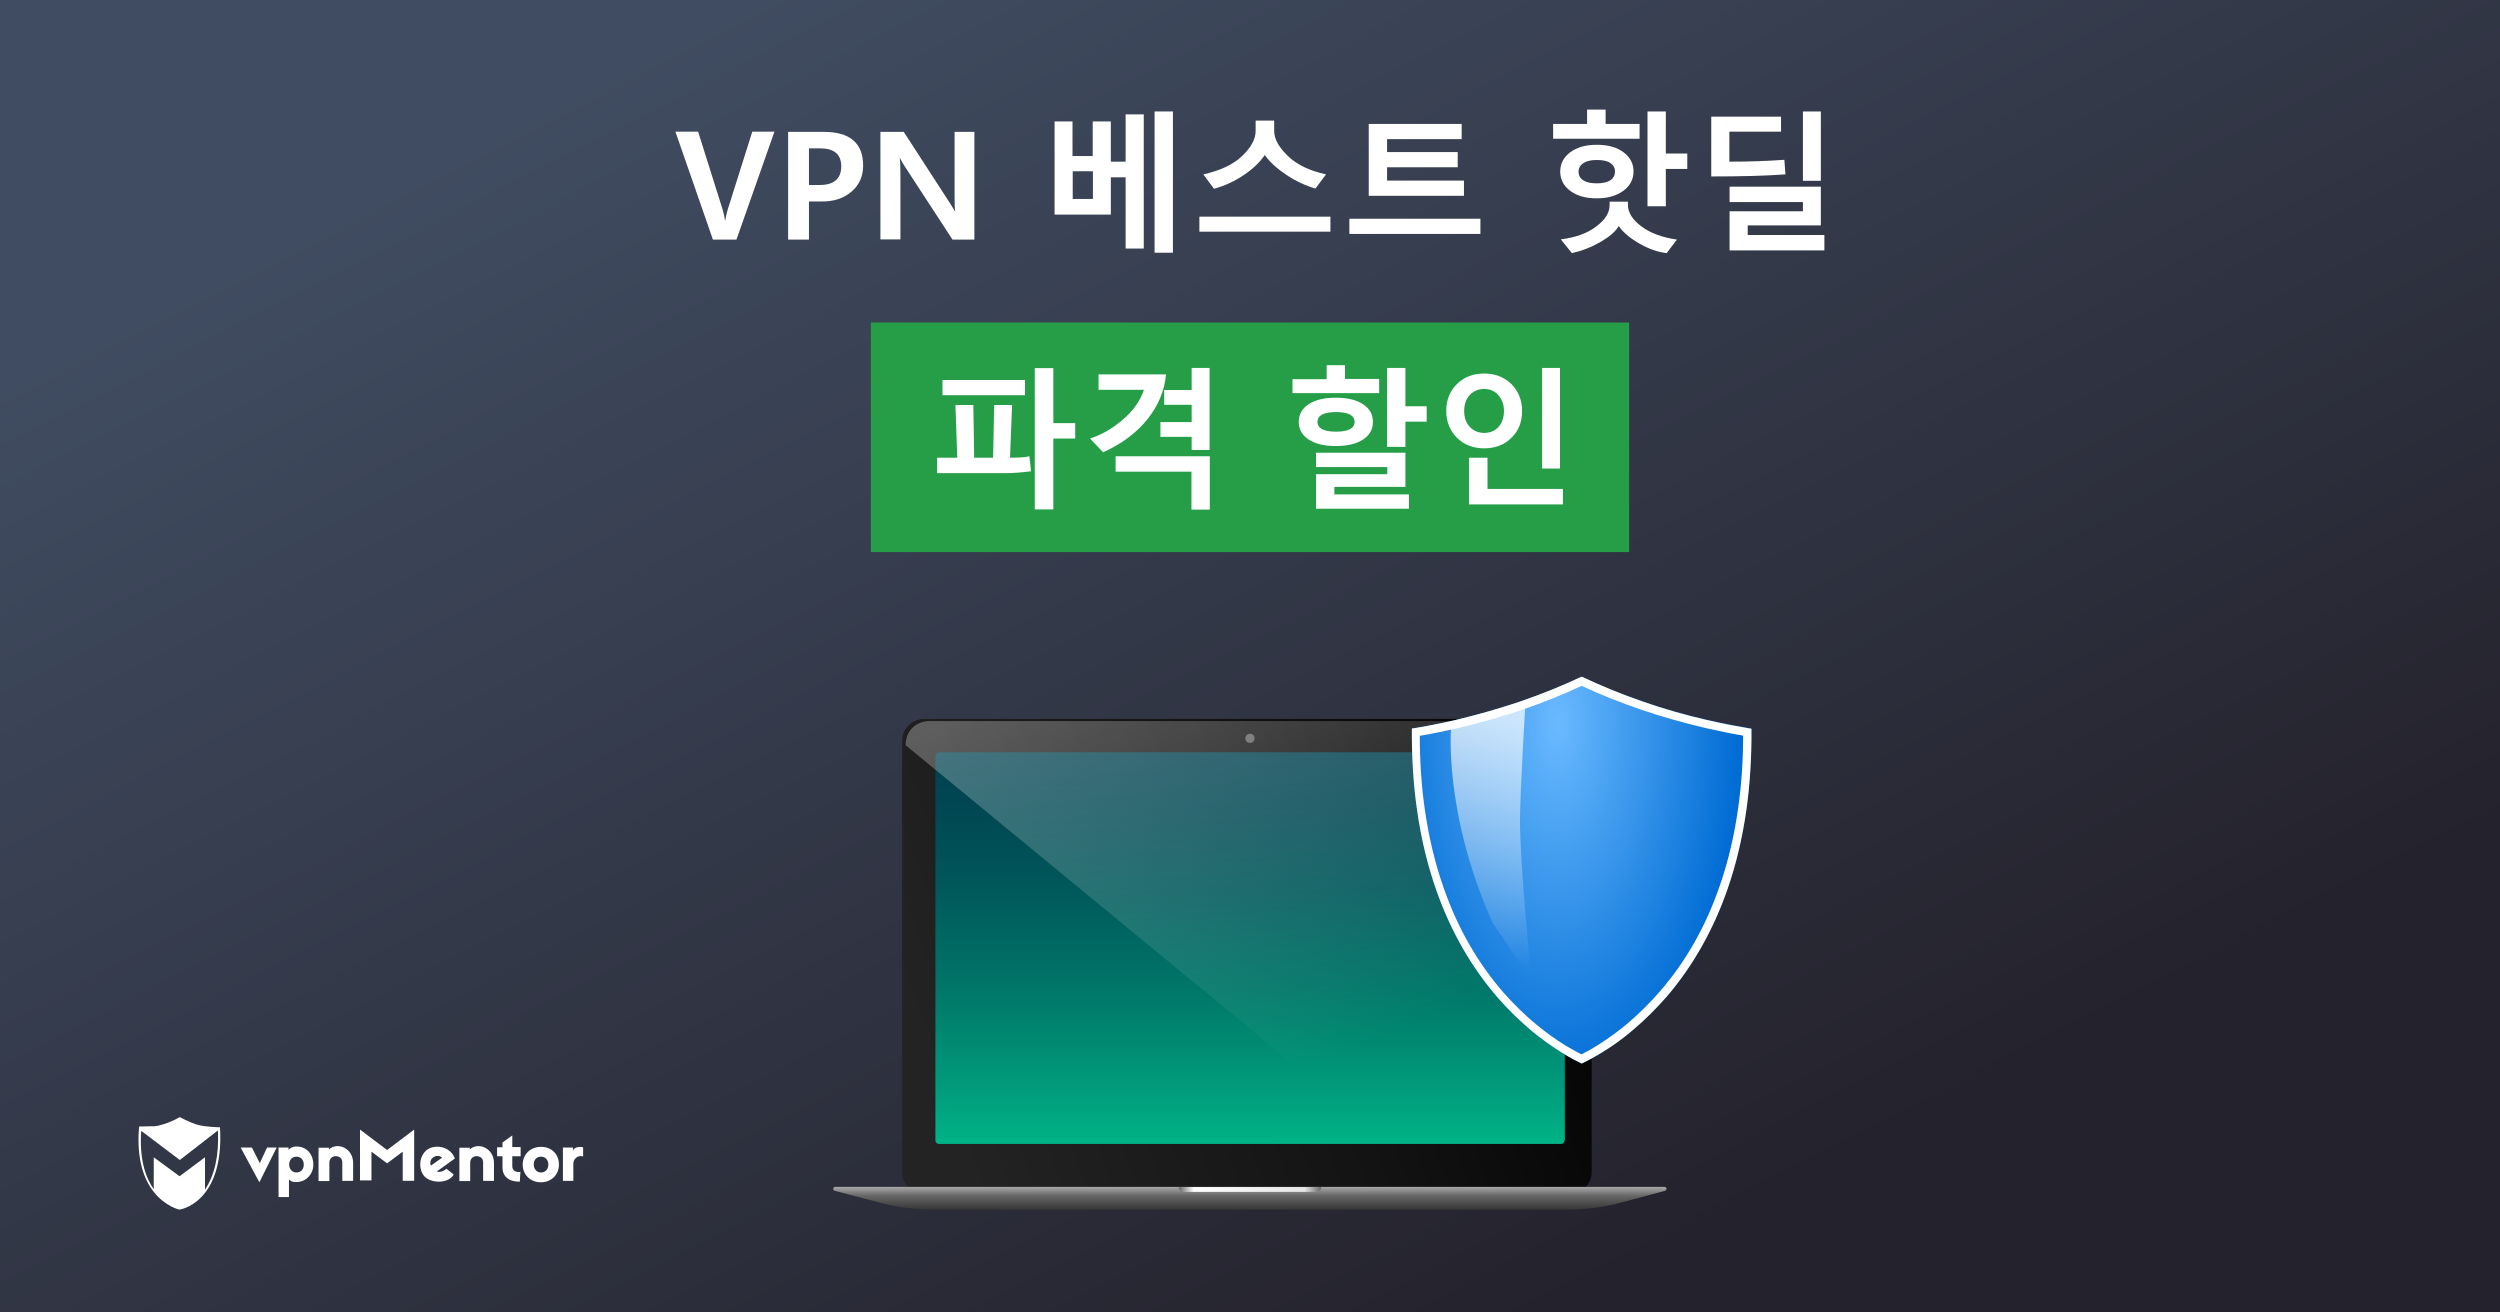 <?xml version="1.0" encoding="utf-8"?>
<!-- Generator: Adobe Illustrator 18.0.0, SVG Export Plug-In . SVG Version: 6.00 Build 0)  -->
<!DOCTYPE svg PUBLIC "-//W3C//DTD SVG 1.1//EN" "http://www.w3.org/Graphics/SVG/1.1/DTD/svg11.dtd">
<svg version="1.1" id="Layer_1" xmlns="http://www.w3.org/2000/svg" xmlns:xlink="http://www.w3.org/1999/xlink" x="0px" y="0px"
	 viewBox="0 0 1200 630" enable-background="new 0 0 1200 630" xml:space="preserve">
<rect x="0" y="0" width="1200" height="630" fill="#808080" stroke="none"/>
<linearGradient id="SVGID_1_" gradientUnits="userSpaceOnUse" x1="421.333" y1="-32.235" x2="760.097" y2="626.145">
	<stop  offset="0" style="stop-color:#404C61"/>
	<stop  offset="1" style="stop-color:#24222C"/>
</linearGradient>
<rect fill="url(#SVGID_1_)" width="1200" height="630"/>
<g>
	<g>
		<path fill="#FFFFFF" d="M124.5,567.5l-9-16.7h5.4l3.8,7.5l3.5-7.5h4.6L124.5,567.5z"/>
		<path fill="#FFFFFF" d="M150.4,559c0,4.8-3.6,7.9-6.9,8.3c-2,0.3-3.9,0-4.8-1.2v8.5h-5v-23.8h4.8v1.2c0.9-1.3,2.8-1.9,5-1.6
			C147.5,550.9,150.4,554.2,150.4,559z M138.8,559c0,2.2,1.5,3.8,3.5,3.8c2.2,0,3.5-1.6,3.5-3.8s-1.3-3.8-3.5-3.8
			C140.2,555.2,138.8,556.8,138.8,559z"/>
		<path fill="#FFFFFF" d="M169.5,558.2v8.6h-5.2v-8.7c0-1.9-0.9-2.8-2.6-3.1c-1.7-0.3-3.6,0.8-3.6,3v8.9h-5.2v-16h5v0.8
			C162,548,169.5,551.1,169.5,558.2z"/>
		<path fill="#FFFFFF" d="M198.8,566.8h-5.5v-14l-7.5,5.6l-7.5-5.6v13.8h-5.5v-24.4l13,9.8l13-9.8V566.8L198.8,566.8z"/>
		<path fill="#FFFFFF" d="M217.5,554.4c0.3,0.4,0.7,1.3,0.8,1.7l-8.6,6.2c1.1,0.5,3,0.1,4.6-1.3l3.5,2.8c-2.8,4.8-12.2,4.3-14.8-0.1
			c-2.3-3.9-1.5-9.5,2.4-12.1C208.8,549.5,214.8,550.1,217.5,554.4z M206.8,559.5l5.4-3.8c-1.2-1.2-3.1-1.1-4.3-0.1
			C206.8,556.3,206.2,557.9,206.8,559.5z"/>
		<path fill="#FFFFFF" d="M249.9,555h-4v4.8c0,1.9,1.5,3.1,3.9,2.7l-0.3,4.7c-5.4,0.1-8.3-2.7-8.3-6.7V555h-2.6v-4.3h2.6v-2.3
			l4.7-3.4v5.6h4C249.9,550.6,249.9,555,249.9,555z"/>
		<path fill="#FFFFFF" d="M268.3,559c0,4.8-3.6,8.5-8.7,8.5c-5,0-8.7-3.6-8.7-8.5c0-4.8,3.6-8.5,8.7-8.5
			C264.7,550.4,268.3,554,268.3,559z M256.2,559c0,2.2,1.5,3.8,3.5,3.8s3.5-1.5,3.5-3.8s-1.5-3.8-3.5-3.8
			C257.5,555.2,256.2,556.7,256.2,559z"/>
		<path fill="#FFFFFF" d="M279.9,550.7v4.4c-2.4-0.9-4.7,1.2-4.7,3.4v8.3h-5v-16h4.8v1.5C275.8,550.1,279.5,550.5,279.9,550.7z"/>
		<path fill="#FFFFFF" d="M237.1,558.2v8.6h-5.2v-8.7c0-1.9-0.9-2.8-2.6-3.1c-1.7-0.3-3.6,0.8-3.6,3v8.9h-5.2v-16h5v0.8
			C229.6,548,237.1,551.1,237.1,558.2z"/>
		<path fill="#FFFFFF" d="M105.6,541.1c0,0-6.6-0.1-10.3-1.1c-3.8-0.9-9-3.8-9-3.8l0,0l0,0c0,0-4.2,2.6-9.5,3.9
			c-0.8,0.3-1.9,0.4-2.8,0.5c0,0,0,0-0.1,0c-0.3,0-0.4,0-0.7,0c-0.1,0-0.1,0-0.3,0c-0.1,0-0.3,0-0.4,0c-2.3,0.1-4.6,0.1-5.4,0.1
			c-0.1,0-0.3,0-0.3,0l0,0l0,0c0,0.3,0,0.7-0.1,0.9l0,0c-1.2,15.3,2.6,24.9,7.1,30.5l0,0c5.5,7,12.2,8.5,12.2,8.5l0,0l0,0
			C85.9,580.8,107.8,577.7,105.6,541.1z M98.4,571v-15.5l-12.2,9.1l-12.4-9.1v15.3c-3.9-5.5-7-14.4-6-28l18.5,14l18.3-14.2
			C105.2,554.6,103,564.2,98.4,571z"/>
	</g>
</g>
<g>
	<rect x="418" y="154.8" fill="#269E48" width="364" height="110.2"/>
</g>
<g>
	<g>
		
			<linearGradient id="SVGID_2_" gradientUnits="userSpaceOnUse" x1="207.051" y1="559.9" x2="207.051" y2="358.6" gradientTransform="matrix(-1 0 0 1 807.401 0)">
			<stop  offset="0" style="stop-color:#00BD8B"/>
			<stop  offset="0.159" style="stop-color:#00A07D"/>
			<stop  offset="0.418" style="stop-color:#007769"/>
			<stop  offset="0.654" style="stop-color:#00595B"/>
			<stop  offset="0.856" style="stop-color:#004752"/>
			<stop  offset="1" style="stop-color:#00404F"/>
		</linearGradient>
		<rect x="443.1" y="358.6" fill="url(#SVGID_2_)" width="314.5" height="201.3"/>
		<g>
			
				<linearGradient id="SVGID_3_" gradientUnits="userSpaceOnUse" x1="28.928" y1="393.595" x2="388.875" y2="524.605" gradientTransform="matrix(-1 0 0 1 807.401 0)">
				<stop  offset="0" style="stop-color:#000000"/>
				<stop  offset="0.442" style="stop-color:#131313"/>
				<stop  offset="0.923" style="stop-color:#232323"/>
			</linearGradient>
			<path fill="url(#SVGID_3_)" d="M764,355.7c0-5.8-4.7-10.6-10.6-10.6H443.6c-5.8,0-10.6,4.7-10.6,10.6v206.8
				c0,5.8,4.7,10.6,10.6,10.6h309.8c5.8,0,10.6-4.7,10.6-10.6V355.7z M751,547.4c0,0.9-0.7,1.7-1.7,1.7H450.7
				c-0.9,0-1.7-0.7-1.7-1.7V362.8c0-0.9,0.7-1.7,1.7-1.7h298.7c0.9,0,1.7,0.7,1.7,1.7v184.6H751z"/>
			<circle fill="#606060" cx="600" cy="354.4" r="2.2"/>
			
				<linearGradient id="SVGID_4_" gradientUnits="userSpaceOnUse" x1="207.451" y1="569.775" x2="207.451" y2="580.634" gradientTransform="matrix(-1 0 0 1 807.401 0)">
				<stop  offset="0" style="stop-color:#A7A7A7"/>
				<stop  offset="0.396" style="stop-color:#666666"/>
				<stop  offset="1" style="stop-color:#363636"/>
			</linearGradient>
			<path fill="url(#SVGID_4_)" d="M447.9,580.6h304.4c8.8,0,17.5-1.1,25.9-3.4l21-5.6c1.1-0.3,0.9-1.9-0.2-1.9H400.9
				c-1.1,0-1.3,1.6-0.2,1.9l21.6,5.7C430.7,579.5,439.3,580.6,447.9,580.6z"/>
			
				<linearGradient id="SVGID_5_" gradientUnits="userSpaceOnUse" x1="173.201" y1="570.95" x2="241.601" y2="570.95" gradientTransform="matrix(-1 0 0 1 807.401 0)">
				<stop  offset="0" style="stop-color:#666666"/>
				<stop  offset="0.117" style="stop-color:#E7E7E7"/>
				<stop  offset="0.893" style="stop-color:#FFFFFF"/>
				<stop  offset="1" style="stop-color:#666666"/>
			</linearGradient>
			<path fill="url(#SVGID_5_)" d="M568.1,572.1h63.8c1.3,0,2.3-1,2.3-2.3l0,0h-68.4l0,0C565.8,571.1,566.8,572.1,568.1,572.1z"/>
		</g>
		
			<linearGradient id="SVGID_6_" gradientUnits="userSpaceOnUse" x1="247.174" y1="261.833" x2="136.221" y2="530.092" gradientTransform="matrix(-1 0 0 1 807.401 0)">
			<stop  offset="8.536854e-002" style="stop-color:#FFFFFF"/>
			<stop  offset="0.888" style="stop-color:#FFFFFF;stop-opacity:0"/>
		</linearGradient>
		<path opacity="0.3" fill="url(#SVGID_6_)" enable-background="new    " d="M434.7,357.7L677,557.1l87,10.9V357.3
			c0-6.9-6.1-11.2-13-11.2H446.4C439.6,346.1,434.7,350.8,434.7,357.7z"/>
	</g>
	<g>
		<g>
			
				<radialGradient id="SVGID_7_" cx="1270.728" cy="458.191" r="218.408" gradientTransform="matrix(0.4 0 0 0.814 239.4 -25.812)" gradientUnits="userSpaceOnUse">
				<stop  offset="0" style="stop-color:#6ABAFF"/>
				<stop  offset="1" style="stop-color:#006CD4"/>
			</radialGradient>
			<path fill="url(#SVGID_7_)" d="M840.7,349.7c-5.3-0.9-12.7-2.2-21.4-4.2c-10.4-2.4-20.7-5.3-30.4-8.7c-10.5-3.6-20.5-7.6-29.7-12
				c-9.3,4.4-19.2,8.4-29.7,12c-9.8,3.3-20,6.2-30.4,8.7c-8.7,2-16.1,3.4-21.4,4.2c-0.1,13.7,0.7,26.9,2.5,39.2
				c1.9,13.5,5,26.4,9.2,38.3c6.9,19.8,17,37.3,29.8,52c5,5.7,10.5,11,16.2,15.8c4.6,3.8,9.4,7.2,14.2,10.2c4,2.5,7.3,4.2,9.6,5.3
				c2.5-1.2,6.2-3.1,10.5-5.8c4.9-3,9.7-6.5,14.2-10.4c5.7-4.8,11.1-10.2,16.1-15.9c12.6-14.7,22.5-32.2,29.3-51.9
				c4.1-11.8,7.1-24.6,9-38C840,376.2,840.8,363.2,840.7,349.7z"/>
		</g>
		
			<linearGradient id="SVGID_8_" gradientUnits="userSpaceOnUse" x1="917.065" y1="606.715" x2="916.333" y2="721.882" gradientTransform="matrix(0.992 -0.129 0.134 1.024 -276.687 -154.652)">
			<stop  offset="0" style="stop-color:#FFFFFF"/>
			<stop  offset="1" style="stop-color:#FFFFFF;stop-opacity:0"/>
		</linearGradient>
		<path opacity="0.7" fill="url(#SVGID_8_)" enable-background="new    " d="M735.1,470.4l-18.5-27.2
			c-23.7-52.5-20.1-93.9-20.1-93.9l35.6-10.4c0,0-2.4,41.3-2.5,54.2C729.4,413.3,735.1,470.4,735.1,470.4z"/>
		<g>
			<g>
				<path fill="#FFFFFF" d="M759.2,329.2c8.9,4.2,18.5,8,28.4,11.4s20.3,6.3,30.8,8.8c6.2,1.4,12.3,2.7,18.3,3.7
					c0,12.1-0.8,23.8-2.4,34.8c-1.8,13.1-4.8,25.7-8.8,37.2c-6.6,19.3-16.2,36.3-28.6,50.6c-4.8,5.6-10.1,10.8-15.6,15.5
					c-4.4,3.7-9.1,7.1-13.8,10.1c-3.3,2.1-6.2,3.7-8.4,4.8c-2-1-4.5-2.4-7.6-4.2c-4.7-2.9-9.3-6.2-13.8-9.9
					c-5.6-4.6-10.9-9.8-15.8-15.3c-12.5-14.3-22.3-31.3-29-50.7c-4.1-11.6-7.1-24.3-9-37.5c-1.6-11.1-2.4-23-2.4-35.3
					c5.9-1,12.1-2.3,18.3-3.7c10.5-2.5,20.9-5.4,30.8-8.8C740.7,337.2,750.3,333.4,759.2,329.2 M759.2,324.8
					c-9.3,4.4-19.2,8.4-29.7,12c-9.8,3.3-20,6.2-30.4,8.7c-8.7,2-16.1,3.4-21.4,4.2c-0.1,13.7,0.7,26.9,2.5,39.2
					c1.9,13.5,5,26.4,9.2,38.3c6.9,19.8,17,37.3,29.8,52c5,5.7,10.5,11,16.2,15.8c4.6,3.8,9.4,7.2,14.2,10.2c4,2.5,7.3,4.2,9.6,5.3
					c2.5-1.2,6.2-3.1,10.5-5.8c4.9-3,9.7-6.5,14.2-10.4c5.7-4.8,11.1-10.2,16.1-15.9c12.6-14.7,22.5-32.2,29.3-51.9
					c4.1-11.8,7.1-24.6,9-38c1.7-12.2,2.5-25.2,2.4-38.7c-5.3-0.9-12.7-2.2-21.4-4.2c-10.4-2.4-20.7-5.3-30.4-8.7
					C778.4,333.3,768.5,329.2,759.2,324.8L759.2,324.8z"/>
			</g>
		</g>
	</g>
</g>
<g>
	<path fill="#FFFFFF" d="M371.7,63.3L353.5,115h-11.3l-18-51.8h10.9l11.8,37.5c0.5,1.6,0.8,3.2,1.1,5h0.2c0.1-1.3,0.5-3,1.1-5.1
		l11.8-37.4H371.7z"/>
	<path fill="#FFFFFF" d="M388.3,96.6V115h-10V63.3h17.1c12.6,0,18.9,5.4,18.9,16.2c0,5.2-1.9,9.4-5.7,12.6
		c-3.8,3.2-8.6,4.7-14.4,4.6H388.3z M388.3,71.2v17.6h5.1c6.9,0,10.4-3,10.4-9c0-5.7-3.4-8.6-10.2-8.6H388.3z"/>
	<path fill="#FFFFFF" d="M467.7,115h-10.5l-22.9-35.1c-0.9-1.4-1.7-2.8-2.3-4h-0.1c0.2,1.6,0.3,4.3,0.3,8v31h-9.6V63.3h11.2
		l22.1,34.1c1.1,1.7,1.9,3.1,2.5,4h0.1c-0.2-0.9-0.3-3.3-0.3-7.2V63.3h9.5V115z"/>
	<path fill="#FFFFFF" d="M506.2,103V58.3h8.6v16.6h9.7V58.3h8.7v19.3h7.1V54.9h8.7v64.4h-8.7V85.1h-7.1V103H506.2z M524.6,82.2h-9.7
		v13.3h9.7V82.2z M554.2,121.3V53.5h8.8v67.8H554.2z"/>
	<path fill="#FFFFFF" d="M575.7,111.2V104h62.9v7.2H575.7z M631.4,90.5c-4.8-1.4-9.5-3.6-14-6.6c-4.5-3-8-6.2-10.3-9.5
		c-2.3,3.4-5.7,6.7-10.2,9.7s-9.2,5.2-14.2,6.5l-5.1-6.9c8.1-1.8,14.3-4.7,18.6-8.8c4.3-4.1,6.5-8.1,6.5-12v-5h8.9v5
		c0,3.8,2.2,7.7,6.5,11.9c4.3,4.2,10.5,7.2,18.4,8.9L631.4,90.5z"/>
	<path fill="#FFFFFF" d="M647.7,112.3v-7.3h62.9v7.3H647.7z M657,93.9V59.5h44.6v7.3h-35.8V73h33.9v7.3h-33.9v6.4h36.9v7.3H657z"/>
	<path fill="#FFFFFF" d="M745.5,66.6v-7.1h16.3v-6.9h8.9v6.9H787v7.1H745.5z M766.4,95.2c-5.3,0-9.5-1.2-12.7-3.6
		c-3.2-2.4-4.8-5.5-4.8-9.3c0-3.7,1.6-6.8,4.8-9.2c3.2-2.4,7.4-3.6,12.8-3.6s9.6,1.2,12.8,3.6c3.2,2.4,4.8,5.5,4.8,9.2
		s-1.6,6.8-4.8,9.2C776,94,771.7,95.2,766.4,95.2z M800,121.5c-4.4-0.5-8.8-2.1-13.3-4.7s-7.7-5.4-9.7-8.3c-1.5,2.6-4.4,5.1-8.7,7.6
		s-8.9,4.3-13.8,5.4l-5.3-6.6c7.1-0.9,12.7-2.9,17-6.2c4.3-3.2,6.4-6.6,6.4-10.2v-1.7h8.8v1.6c0,3.6,2.2,7.1,6.5,10.3
		c4.3,3.2,10,5.3,17,6.3L800,121.5z M766.4,76.8c-2.8,0-4.9,0.5-6.4,1.5c-1.5,1-2.3,2.4-2.3,4.1c0,1.7,0.7,3.1,2.2,4.1
		c1.5,1,3.6,1.5,6.5,1.5c2.9,0,5.1-0.5,6.6-1.5s2.2-2.4,2.2-4.2c0-1.7-0.8-3.1-2.3-4.1S769.3,76.8,766.4,76.8z M799.6,81.1v17.9
		h-8.8V53.5h8.8v20.2h10.3v7.4H799.6z"/>
	<path fill="#FFFFFF" d="M857,83.7c-9.5,0.7-21.4,1-35.6,1V56h33.5v7.2h-24.8v14.4c9.4,0,18.2-0.3,26.4-0.9L857,83.7z M830.2,120.2
		v-18.8h35.2v-4.4h-35.2v-7.4H874v18.6h-35.1v4.6h36.8v7.4H830.2z M865.4,86.8V53.5h8.6v33.3H865.4z"/>
</g>
<g>
	<path fill="#FFFFFF" d="M494.9,226.2c-4.6,0.6-8.6,0.9-12.1,0.9h-33v-7.4h9.7l-0.9-25.3h8.6l0.4,25.3h9.1l0.5-25.3h8.6l-1,25.3
		c4.3,0,7.4-0.2,9.3-0.7L494.9,226.2z M452.4,189.7v-7.3H492v7.3H452.4z M505.6,210.5v34h-8.9v-67.8h8.9v26.4h10.5v7.4H505.6z"/>
	<path fill="#FFFFFF" d="M559.7,179.6c-0.7,7.9-3.7,15.1-9,21.7c-5.3,6.6-12.4,11.8-21.2,15.8l-6.3-6.6c5.8-1.9,11.1-5,16-9.3
		c4.9-4.2,8.2-9,9.9-14.1h-21.8v-7.4H559.7z M571.9,244.5v-18.1h-36.4v-7.4h45.2v25.6H571.9z M557,209.7v-7.1h15v-8.3h-13.2v-7.1
		H572v-10.6h8.6V216H572v-6.3H557z"/>
	<path fill="#FFFFFF" d="M636.8,175.3h8.8v6.6H662v6.8h-41.6V182h16.4V175.3z M659,202.5c0,3.6-1.6,6.4-4.8,8.5
		c-3.2,2.1-7.5,3.1-13,3.1s-9.8-1-13-3.1c-3.2-2.1-4.8-4.9-4.8-8.5c0-3.6,1.6-6.4,4.8-8.5c3.2-2.1,7.5-3.1,13-3.1
		c5.5,0,9.8,1,13,3.1S659,198.9,659,202.5z M631.7,244.2v-16.6h34.2v-3.4h-34.2v-6.9h42.9v16.4h-34.1v3.6h35.8v6.9H631.7z
		 M632.4,202.5c0,3.1,3,4.7,8.9,4.7s8.9-1.6,8.9-4.7c0-3.1-3-4.7-8.9-4.7S632.4,199.4,632.4,202.5z M674.6,202.4v12.1h-8.8v-37.9
		h8.8V195h10.2v7.4H674.6z"/>
	<path fill="#FFFFFF" d="M712.4,215.2c-5.3,0-9.6-1.7-13-5c-3.4-3.4-5.2-7.7-5.2-12.9c0-5.3,1.7-9.6,5.2-13c3.4-3.4,7.8-5,13-5
		s9.6,1.7,13,5c3.4,3.4,5.2,7.7,5.2,13c0,5.3-1.7,9.6-5.2,12.9C722,213.6,717.6,215.2,712.4,215.2z M712.4,186.7
		c-2.8,0-5.1,1-6.9,2.9c-1.8,1.9-2.7,4.5-2.7,7.7c0,3.1,0.9,5.7,2.7,7.6s4.1,2.9,6.9,2.9c2.9,0,5.2-1,6.9-2.9s2.6-4.5,2.6-7.6
		c0-3.1-0.9-5.6-2.7-7.6C717.5,187.7,715.2,186.7,712.4,186.7z M705.1,242.1v-22.4h8.9v15h36.2v7.4H705.1z M740.2,224.9v-48.3h8.6
		v48.3H740.2z"/>
</g>
</svg>
